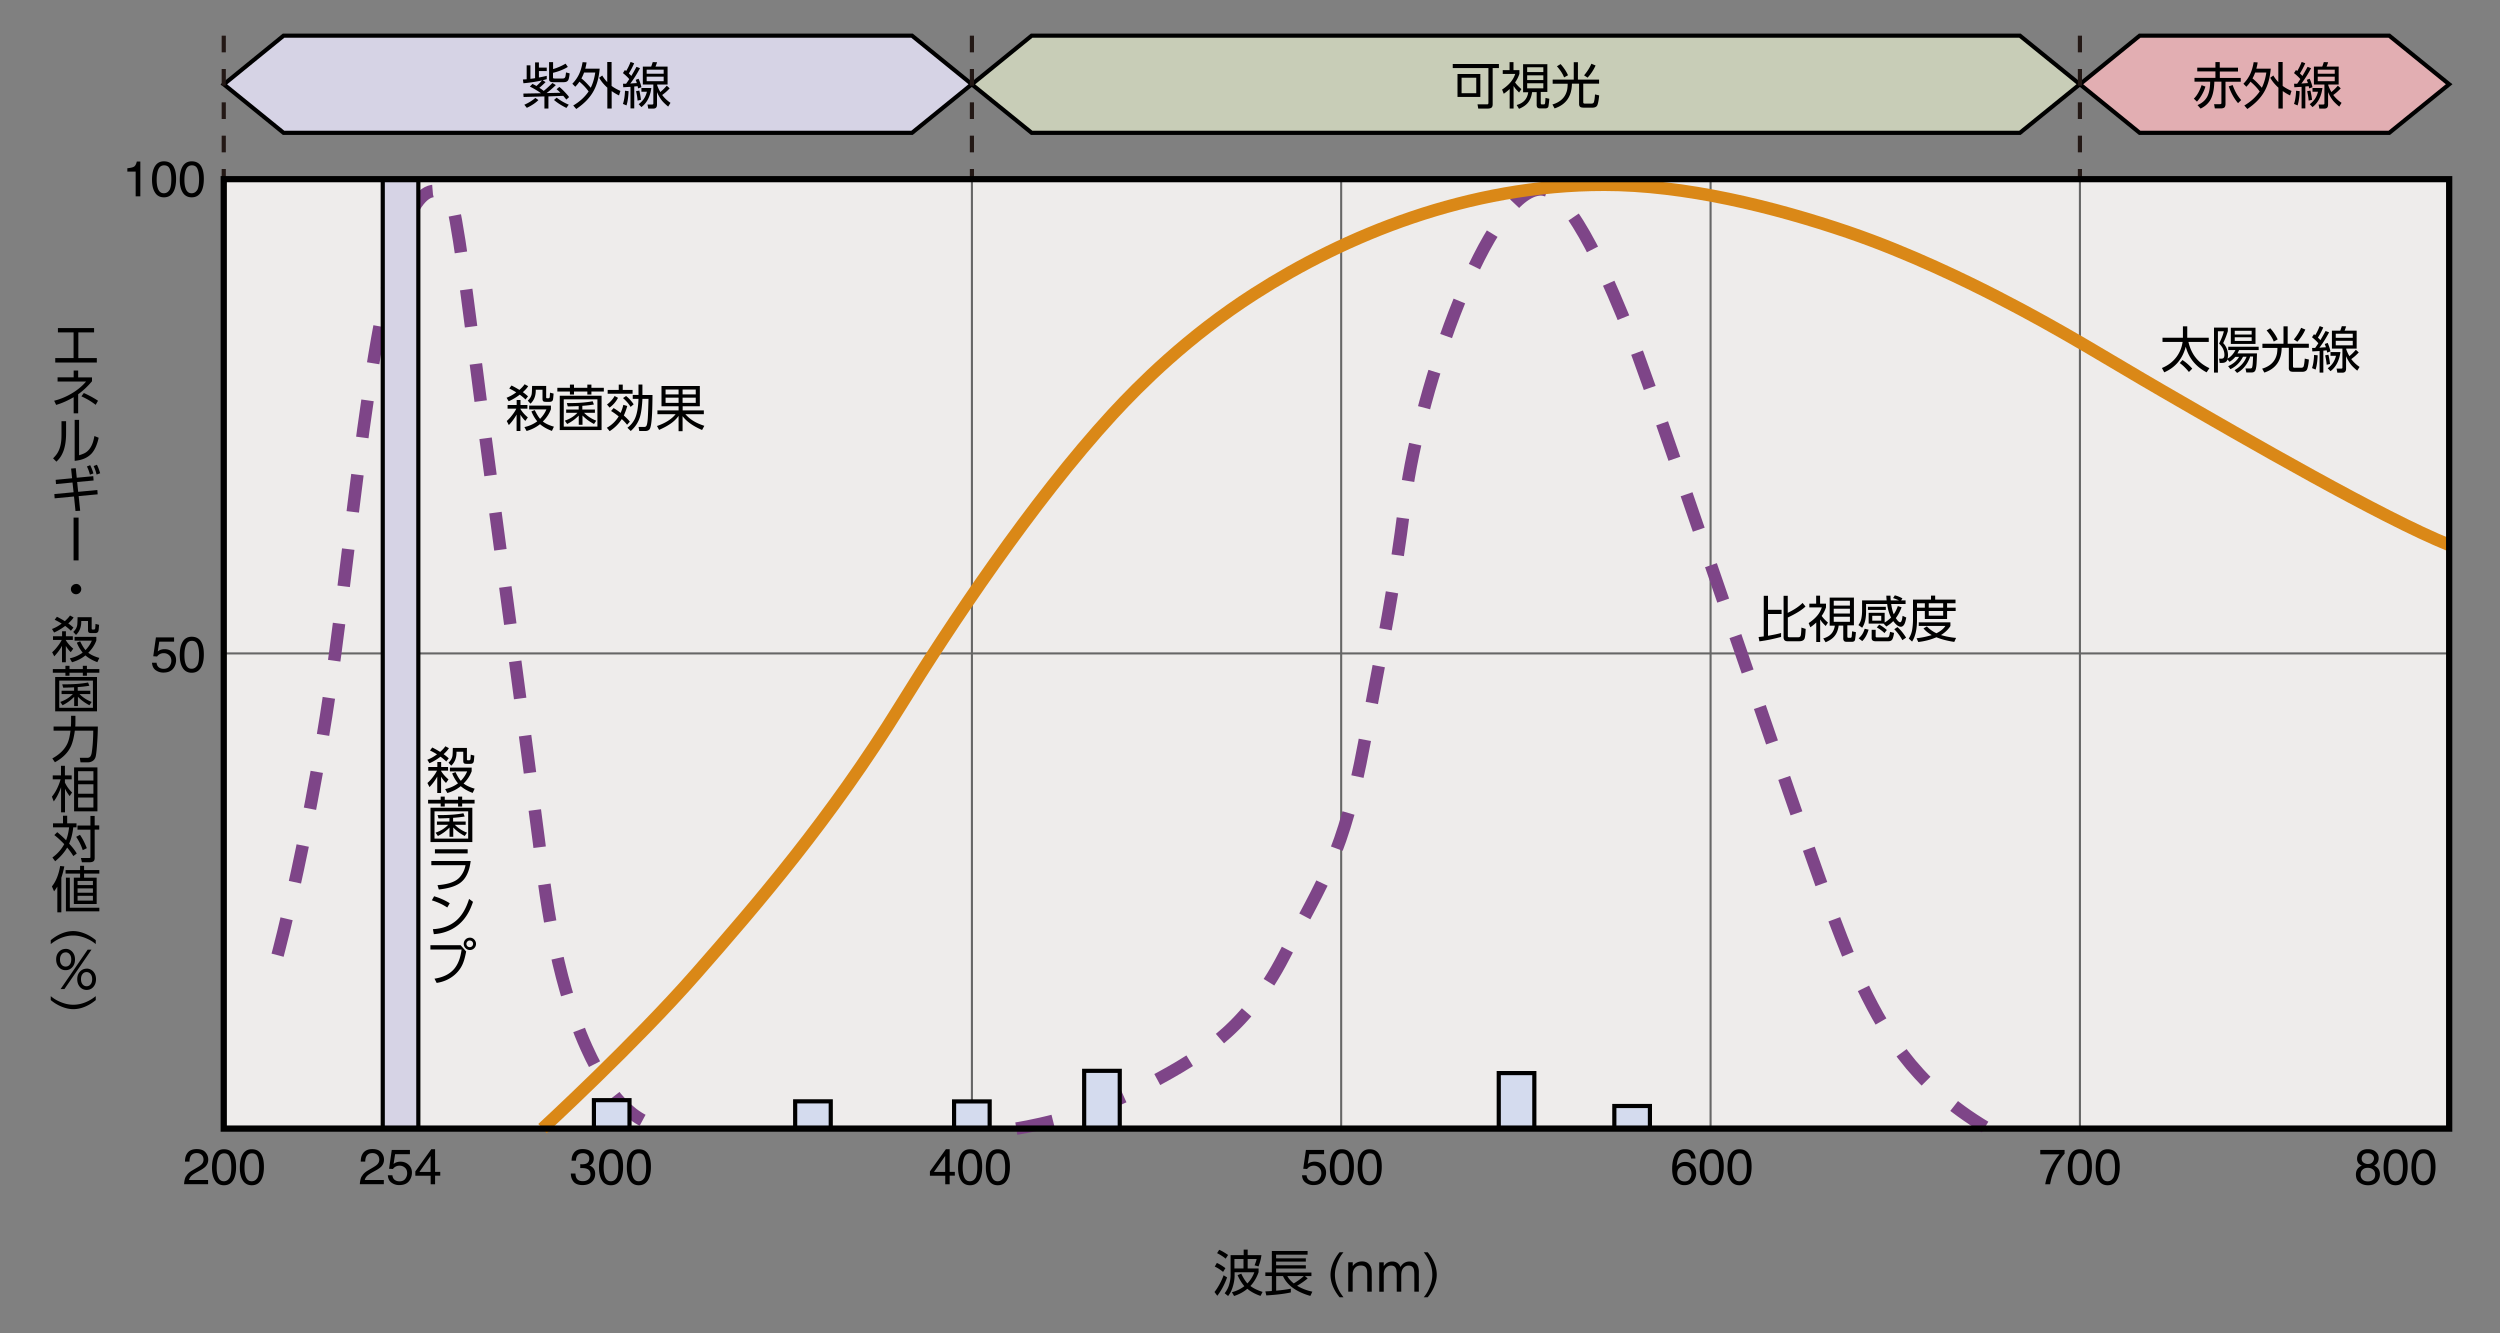 <svg xmlns="http://www.w3.org/2000/svg" id="a" viewBox="0 0 300 160"><rect x="0" y="0" width="300" height="160" fill="#808080" stroke="none"/><defs><style>.b{stroke:#666;stroke-width:.25px}.b,.c,.f{fill:none}.c,.h,.j{stroke-width:.5px}.c{stroke:#231815;stroke-dasharray:2 2}.h,.j{stroke:#000}.h{fill:#d4dbee}.f{stroke-width:1.5px;stroke:#7e4588;stroke-dasharray:4.5 4.5}.j{fill:#d6d3e5}</style></defs><path d="M26.85 21.5H293.9v113.93H26.85z" style="fill:#eeeceb"/><path d="m116.62 10.11-7.18 5.83H34.03l-7.17-5.82 7.17-5.84h75.41l7.18 5.83z" class="j"/><path d="m249.58 10.11-7.19 5.83H123.8l-7.18-5.82 7.18-5.84h118.59l7.19 5.83z" style="fill:#c8cdb7;stroke:#000;stroke-width:.5px"/><path d="m256.76 4.28-7.17 5.83 7.17 5.83h29.95l7.19-5.83-7.19-5.83h-29.95z" style="fill:#e2aeb2;stroke:#000;stroke-width:.5px"/><path d="M26.85 4.28V21.5M116.63 4.28V21.5M249.59 4.28V21.5" class="c"/><path d="M116.63 21.5v110.66M160.94 21.5v113.93M205.27 21.5v113.93M249.59 21.5v113.93M26.86 78.41H293.9" class="b"/><path d="M33.31 114.62s4.12-15.28 6.92-36.25 5.72-55.46 11.91-55.46c.91 0 1.79.21 2.22 1.92.84 3.32 2.44 16.53 3.26 22.84 1.03 7.94 6.04 45.24 7.07 53.47.66 5.24 1.77 15.9 5.68 24.56 3.04 6.73 6.31 9.73 10.8 9.73M121.96 135.43s8.14-1.23 14.81-4.76 12.54-6.65 17.34-16c4.8-9.36 7.07-11.94 9.6-25.5 2.53-13.56 3.4-17.26 4.94-29.29 1.73-13.56 10-37.16 16.28-37.16 3.65 0 8.67 12.34 10.67 17.36s8.67 24.82 13.34 38.25 11.07 32.82 14.01 38.92c2.93 6.1 6.37 12.76 15.57 18.18" class="f"/><path d="M65.1 135.43s11.15-10.27 18.44-18.59c7.29-8.32 16.14-18.58 24.54-32.19 5.78-9.37 15.74-24.41 25.44-34.96 3.21-3.48 8.97-9.28 17.04-14.45 10.86-6.96 25.54-13.07 41.95-13.07 9.63 0 20.36 2.64 29.34 5.71 7.31 2.5 14.28 5.94 17.79 7.74 7.95 4.08 13.29 7.5 19.92 11.33 10.08 5.83 26.37 15.23 34.33 18.44" style="stroke-width:1.5px;stroke:#da8817;fill:none"/><path d="M45.93 135.44V21.5h4.27v113.94" class="j"/><path d="M71.27 135.44v-3.42h4.27v3.42M95.42 135.44v-3.28h4.27v3.28M114.49 135.44v-3.27h4.27v3.27M130.1 135.44v-6.94h4.27v6.94M179.85 135.44v-6.67h4.27v6.67M193.72 135.44v-2.72h4.27v2.72" class="h"/><path d="M26.85 21.5H293.9v113.93H26.85z" style="stroke:#000;stroke-width:.75px;fill:none"/><path d="M65.26 10.9c.3-.24.64-.55 1.03-.94l.41.25c-.38.37-.75.69-1.11.96l1.66-.04c-.16-.17-.32-.31-.46-.42l.33-.28c.18.14.39.34.64.6.23.24.41.45.53.62l-.33.3c-.11-.14-.23-.29-.37-.45l-1.78.07v1.45h-.48v-1.45l-2.5.07-.03-.41 2.1-.04h.01c-.12-.1-.31-.23-.56-.38-.31-.19-.57-.33-.77-.42l.32-.32c.14.07.3.15.47.25.27-.24.5-.46.67-.67a16.705 16.705 0 0 1-2.23.34l-.06-.45c.2-.01.35-.02.45-.03V7.84h.45v1.62c.24-.03.42-.05.56-.08V7.49h.46v.62h.94v.42h-.94v.77c.38-.07.69-.14.94-.2v.4c-.19.05-.36.1-.49.13l.35.22c-.17.18-.42.41-.75.69.2.12.38.25.54.38Zm-2.04 2.04-.3-.37c.52-.23.96-.5 1.32-.82l.37.26c-.35.35-.82.66-1.39.93Zm2.68-5.48h.47v.83c.52-.15 1.02-.37 1.5-.65l.27.39c-.48.3-1.08.54-1.78.71v.54c0 .06 0 .09.03.11s.08.03.17.03h.98c.15 0 .24-.06.29-.18.03-.07.06-.26.09-.55l.44.12c-.05.44-.11.72-.19.83-.1.15-.27.22-.5.22h-1.33c-.3 0-.45-.11-.45-.33V7.47Zm2.35 5.1-.28.39c-.56-.27-1.05-.58-1.49-.95l.32-.28c.47.36.96.64 1.45.84ZM70.63 10.97c-.3-.42-.67-.81-1.1-1.17-.14.21-.31.42-.5.61l-.35-.36c.37-.38.65-.79.84-1.22.17-.38.3-.83.39-1.37l.48.03c-.04.28-.1.53-.16.75h1.73c-.09 1.08-.34 2-.77 2.75-.44.78-1.12 1.47-2.04 2.09l-.36-.42c.78-.46 1.39-1.02 1.84-1.68Zm.26-.44c.26-.53.44-1.14.54-1.83h-1.34c-.08.22-.18.46-.32.71.32.25.69.62 1.12 1.12Zm2.5-.22c.29.22.65.42 1.06.6l-.17.54c-.32-.15-.61-.33-.88-.52v2.09h-.52v-2.5c-.41-.37-.74-.76-.98-1.19l.37-.27c.17.29.37.55.6.79V7.44h.52v2.86ZM75.43 10.94c-.03.71-.11 1.28-.25 1.71l-.43-.18c.13-.35.22-.88.25-1.58l.43.05Zm.33-1.83c.15-.25.36-.61.62-1.09l.42.16c-.33.63-.71 1.25-1.16 1.84h.06l.36-.03.36-.02c-.04-.13-.09-.26-.14-.39l.35-.13c.15.34.27.68.34 1.02l-.4.14c-.02-.1-.04-.19-.06-.27l-.4.04v2.63h-.45v-2.59c-.36.02-.65.04-.87.05l-.03-.42h.37c.15-.21.28-.4.38-.56-.21-.25-.47-.49-.76-.72l.24-.37s.09.07.13.11h.02c.16-.24.34-.6.53-1.08l.43.16a8.2 8.2 0 0 1-.64 1.22c.12.12.22.21.29.3Zm.96 1.76c.11.47.17.84.19 1.11l-.4.09c-.02-.31-.08-.68-.18-1.13l.38-.07Zm1.44-.3c-.14 1.03-.54 1.79-1.19 2.28l-.33-.35c.27-.2.48-.42.64-.66.15-.23.27-.51.35-.83h-.66v-.45h1.19Zm1.07.48a5.616 5.616 0 0 0 .78-.77l.35.32c-.29.32-.59.58-.9.8.29.38.63.7 1 .94l-.28.45c-.28-.23-.51-.45-.69-.65-.25-.3-.47-.66-.65-1.09v1.5c0 .32-.14.48-.43.48h-.62l-.09-.49h.51c.06 0 .11 0 .15-.02.03-.02.04-.06.04-.13v-2.25h-1.26V7.99h1c.06-.15.12-.33.19-.54l.52.02c-.05.15-.11.33-.19.52h1.45v2.15h-1.25v.09c.11.31.24.58.38.82Zm.41-2.69H77.6v.49h2.04v-.49Zm0 .84H77.6v.54h2.04V9.2ZM179.12 8.16v4.34c0 .21-.05.35-.16.43-.09.06-.23.1-.42.1h-1.15l-.09-.51h1.13c.07 0 .11 0 .14-.04.03-.03.04-.09.04-.17V8.17h-4.28v-.49h5.54v.49h-.76Zm-1.48.72v2.75h-2.74V8.88h2.74Zm-.49.45h-1.76v1.85h1.76V9.33ZM181.63 10.29v2.73h-.47v-2.34c-.22.21-.45.4-.71.57l-.2-.5c.44-.29.79-.6 1.06-.93.21-.26.39-.57.52-.95h-1.5v-.45h.82v-.96h.47v.96h.71v.44c-.11.34-.28.69-.52 1.03.21.3.47.56.76.8l-.28.41c-.21-.21-.36-.37-.45-.48-.05-.07-.13-.18-.23-.33Zm4.05-2.63v3.37h-.79v1.3c0 .09.02.15.05.18.02.01.06.02.12.02h.21c.07 0 .12-.05.14-.14.01-.09.03-.31.05-.64l.46.1s-.02.19-.04.42c-.04.3-.06.47-.07.5-.04.16-.17.24-.4.24h-.56c-.17 0-.28-.03-.34-.09-.07-.07-.11-.18-.11-.32v-1.54h-.55c-.07.52-.23.93-.48 1.24-.24.31-.61.56-1.09.76l-.28-.46c.44-.12.78-.33 1.01-.61.19-.23.32-.54.38-.92h-.62V7.7h2.89Zm-.48.41h-1.94v.58h1.94v-.58Zm0 .97h-1.94v.57h1.94v-.57Zm0 .95h-1.94v.61h1.94v-.61ZM186.33 9.55h2.52V7.46h.5v2.09h2.54v.49h-1.9v2.23c0 .11.06.16.18.16h.81c.15 0 .25-.06.29-.18.06-.19.1-.49.13-.92l.5.12c-.06.63-.15 1.04-.24 1.21-.1.17-.29.26-.59.26h-.97c-.23 0-.39-.03-.47-.09-.09-.07-.14-.19-.14-.35v-2.44h-.86c-.02 1.54-.72 2.52-2.08 2.97l-.26-.47c1-.3 1.59-.9 1.77-1.78.04-.21.06-.45.06-.71h-1.8v-.49Zm.49-1.59.45-.27c.16.17.33.39.5.64.17.25.3.49.39.7l-.47.26c-.16-.43-.45-.87-.86-1.34Zm4.15-.31.5.21c-.24.53-.56 1.02-.96 1.46l-.42-.28c.38-.45.67-.91.88-1.4ZM263.64 12.2l-.38-.36c.38-.37.69-.91.93-1.62l.46.17c-.09.3-.21.6-.38.9-.19.36-.41.66-.64.91Zm4.92-4.07v.45h-2.18v.77h2.51v.46h-1.83v2.67c0 .2-.05.34-.14.42-.08.07-.23.11-.44.11h-.7l-.09-.51h.7c.12 0 .18-.04.18-.15V9.8h-.85c-.03 1.03-.21 1.8-.55 2.31-.26.38-.62.69-1.1.92l-.37-.42c.52-.22.9-.54 1.14-.96.24-.42.37-1.03.38-1.85h-1.88v-.46h2.51v-.77h-2.18v-.45h2.18v-.67h.52v.67h2.18Zm0 4.24c-.47-.55-.84-1.22-1.11-2.01l.47-.15c.13.37.27.68.42.95.15.28.36.56.6.85l-.38.37ZM271.16 10.97c-.3-.42-.67-.81-1.1-1.17-.14.21-.31.42-.5.61l-.35-.36c.37-.38.65-.79.84-1.22.17-.38.3-.83.39-1.37l.48.03c-.04.28-.1.53-.16.75h1.73c-.09 1.08-.34 2-.77 2.75-.44.78-1.12 1.47-2.04 2.09l-.36-.42c.78-.46 1.39-1.02 1.84-1.68Zm.26-.44c.26-.53.44-1.14.54-1.83h-1.34c-.08.22-.18.46-.32.71.32.25.69.62 1.12 1.12Zm2.5-.22c.29.22.65.42 1.06.6l-.17.54c-.32-.15-.61-.33-.88-.52v2.09h-.52v-2.5c-.41-.37-.74-.76-.98-1.19l.37-.27c.17.29.37.55.6.79V7.44h.52v2.86ZM275.96 10.94c-.03.71-.11 1.28-.25 1.71l-.43-.18c.13-.35.22-.88.25-1.58l.43.05Zm.33-1.83c.15-.25.36-.61.62-1.09l.42.16c-.33.63-.71 1.25-1.16 1.84h.06l.36-.03.36-.02c-.04-.13-.09-.26-.14-.39l.35-.13c.15.34.27.68.34 1.02l-.4.14c-.02-.1-.04-.19-.06-.27l-.4.04v2.63h-.45v-2.59c-.36.02-.65.04-.87.05l-.03-.42h.37c.15-.21.28-.4.38-.56-.21-.25-.47-.49-.76-.72l.24-.37s.09.07.13.11h.02c.16-.24.34-.6.53-1.08l.43.16a8.2 8.2 0 0 1-.64 1.22c.12.12.22.21.29.3Zm.96 1.76c.11.47.17.84.19 1.11l-.4.09c-.02-.31-.08-.68-.18-1.13l.38-.07Zm1.44-.3c-.14 1.03-.54 1.79-1.19 2.28l-.33-.35c.27-.2.48-.42.64-.66.15-.23.27-.51.35-.83h-.66v-.45h1.19Zm1.07.48a5.616 5.616 0 0 0 .78-.77l.35.32c-.29.32-.59.58-.9.8.29.38.63.7 1 .94l-.28.45c-.28-.23-.51-.45-.69-.65-.25-.3-.47-.66-.65-1.09v1.5c0 .32-.14.48-.43.48h-.62l-.09-.49h.51c.06 0 .11 0 .15-.02.03-.02.04-.06.04-.13v-2.25h-1.26V7.99h1c.06-.15.12-.33.19-.54l.52.02c-.05.15-.11.33-.19.52h1.45v2.15h-1.25v.09c.11.31.24.58.38.82Zm.41-2.69h-2.04v.49h2.04v-.49Zm0 .84h-2.04v.54h2.04V9.2ZM9.4 39.89v3.08h2.22v.53H6.63v-.53h2.2v-3.08H6.95v-.52h4.34v.52h-1.9ZM8.84 45.29v-.83h.54v.83h1.66v.46c-.51.61-1.06 1.13-1.66 1.56v2.29h-.54v-1.94c-.64.38-1.34.7-2.1.93l-.24-.5a7.95 7.95 0 0 0 2.13-.89c.69-.41 1.26-.89 1.7-1.42H6.91v-.5h1.93Zm1.21 1.87c.24.1.54.25.9.44.34.19.61.35.81.49l-.28.49c-.5-.39-1.07-.73-1.71-1.02l.29-.4ZM7.93 50.54v1.47c0 .8-.1 1.48-.29 2.04-.15.42-.35.79-.62 1.09-.07.08-.16.17-.25.26l-.4-.4c.21-.21.37-.4.48-.57.27-.41.44-.93.5-1.56.02-.21.03-.48.03-.82v-1.51h.54Zm1.56-.16v4.25c.3-.09.52-.18.66-.25.42-.22.74-.61.95-1.17.09-.23.16-.53.23-.89l.51.21c-.18.83-.46 1.45-.83 1.87-.47.52-1.15.82-2.05.9v-4.92h.54ZM9.26 57.85l.12 1.17 2.3-.22.04.52-2.28.21.18 1.76-.56.03-.18-1.74-2.32.22-.04-.51 2.31-.22-.13-1.17-1.98.19-.04-.51 1.97-.19-.12-1.16.56-.05.12 1.15 1.98-.19.04.52-1.97.18Zm1.16-1.87.4-.16c.15.29.28.62.39.99l-.42.15c-.09-.36-.21-.69-.36-.98Zm.81-.05.4-.16c.14.27.27.61.39 1.02l-.43.16c-.08-.36-.2-.7-.36-1.03ZM9.43 62.11v5.14h-.6v-5.14h.6ZM9.14 70.07c.18 0 .33.07.45.21.11.12.16.25.16.41 0 .18-.07.33-.21.46a.62.62 0 0 1-.87-.04.597.597 0 0 1-.16-.42c0-.18.07-.33.21-.45.12-.11.26-.16.42-.16ZM7.78 74.54c.28-.25.49-.48.62-.68l.43.23c-.15.24-.37.48-.64.72.2.14.41.31.62.5l-.3.38c-.17-.17-.4-.37-.69-.58-.4.31-.85.58-1.33.79l-.25-.42c.41-.16.8-.38 1.16-.65-.27-.17-.55-.32-.84-.46l.27-.36c.33.16.64.34.94.52Zm.11 2.27c.21.36.51.7.9 1.03l-.3.42c-.22-.21-.42-.46-.59-.75v1.96h-.46V77.5c-.25.46-.57.88-.93 1.26l-.25-.49c.23-.2.46-.45.7-.77.2-.26.35-.5.45-.71H6.36v-.44h1.09v-.6h.46v.6h.83v.44H7.9v.02Zm2.36 1.84c-.45.37-.99.64-1.61.82L8.38 79c.59-.13 1.1-.36 1.54-.69a4.45 4.45 0 0 1-.7-1.19l.4-.16c.21.44.42.79.64 1.05.33-.34.58-.71.76-1.13H8.95v-.46h2.61v.44c-.2.54-.52 1.03-.97 1.47.32.25.76.46 1.33.62l-.24.51c-.59-.22-1.07-.5-1.44-.82Zm.75-4.57v1.33c0 .06.01.1.03.11.02.01.04.02.08.02h.15c.11 0 .16-.06.17-.17.01-.14.02-.31.03-.5l.43.11c-.03.4-.05.65-.08.74-.05.17-.18.25-.39.25h-.48c-.15 0-.25-.03-.3-.08-.06-.06-.08-.17-.08-.33v-1.04h-.81v.09c0 .66-.21 1.18-.63 1.58l-.33-.36c.28-.26.44-.54.48-.85.02-.16.03-.47.04-.92h1.7ZM7.85 79.9h.49v.39h1.6v-.39h.49v.39h1.49v.44h-1.49v.36h-.49v-.36h-1.6v.36h-.49v-.36H6.34v-.44h1.51v-.39Zm-1.23 1.34h5.02v4.12H6.62v-4.12Zm4.53.43H7.11v3.27h4.04v-3.27Zm-1.61 1.62c.42.42.91.73 1.46.94l-.27.4c-.54-.28-1-.62-1.38-1.02v1.12H8.9v-1.11c-.39.4-.85.74-1.39 1.01l-.28-.4c.61-.21 1.11-.52 1.51-.94H7.39v-.4h1.5v-.41c-.65.03-1.08.04-1.31.04l-.11-.4h.3c1.08 0 2.02-.07 2.8-.22l.15.39c-.47.08-.93.13-1.39.16v.44h1.51v.4H9.51ZM8.51 87.18c.01-.2.02-.41.02-.63v-.65h.52v.68c0 .19 0 .39-.02.6h2.71c0 .68-.04 1.48-.11 2.4-.05.63-.1 1.03-.15 1.21a.87.87 0 0 1-.42.56c-.15.08-.31.13-.49.13h-.91l-.08-.54h.87c.19 0 .33-.06.41-.19.07-.11.12-.26.15-.45.11-.71.17-1.58.18-2.62H8.98c-.1.73-.24 1.32-.42 1.76-.34.82-1 1.5-1.97 2.03l-.31-.46c.88-.48 1.48-1.08 1.81-1.79.17-.37.29-.88.37-1.54H6.43v-.5h2.08ZM7.8 93.93c.23.47.52.86.85 1.17l-.29.43c-.2-.25-.39-.55-.56-.89v2.84h-.47v-3.01c-.27.73-.56 1.29-.88 1.7l-.22-.57c.35-.42.64-.94.88-1.58.07-.18.12-.34.16-.5h-.94v-.47h.99V91.9h.47v1.15h.81v.47h-.81v.4Zm3.89-1.84v5.27h-2.8v-5.27h2.8Zm-.48.45H9.37v1.12h1.84v-1.12Zm0 1.57H9.37v1.14h1.84v-1.14Zm0 1.59H9.37v1.2h1.84v-1.2ZM8.3 101.24c.38.41.69.8.91 1.18l-.41.31c-.19-.32-.43-.66-.74-1.02-.35.6-.83 1.14-1.44 1.64l-.33-.45c.61-.44 1.08-.98 1.42-1.6-.41-.43-.8-.79-1.19-1.09l.35-.35c.4.33.75.65 1.06.97.18-.46.3-.98.36-1.55H6.36v-.48h1.2v-.91h.5v.91h1.12v.48h-.39c-.08.75-.25 1.4-.49 1.95Zm1.29-1.07c.32.46.59 1 .83 1.61l-.49.24c-.19-.58-.46-1.11-.79-1.6l.45-.24Zm1.77-2.27v1.15h.55v.5h-.55v3.41c0 .21-.06.35-.19.42-.1.06-.24.09-.42.09h-.92l-.12-.51h.95c.08 0 .14 0 .16-.02.02-.02.03-.05.03-.11v-3.27H9.3v-.5h1.55v-1.15h.51ZM7.36 105.33v4.15h-.48v-3.09c-.1.17-.23.36-.39.57l-.26-.59c.48-.59.81-1.41.99-2.45l.5.05c-.1.49-.22.94-.36 1.36Zm2.25-1.43h.48v.51h1.83v.42h-1.83v.49h1.51v3.16H8.86v-3.16h.75v-.49H7.87v-.42h1.74v-.51Zm2.31 5.04v.42H7.91v-4.04h.47v3.61h3.54Zm-.77-3.23H9.31v.5h1.84v-.5Zm0 .9H9.31v.52h1.84v-.52Zm0 .89H9.31v.57h1.84v-.57ZM11.49 112.82v.47c-.29-.24-.58-.43-.88-.57-.61-.3-1.22-.46-1.82-.46-.7 0-1.4.2-2.08.6-.2.12-.4.26-.62.43v-.47c.27-.22.54-.41.81-.56.65-.36 1.28-.53 1.89-.53.43 0 .89.1 1.37.29.47.19.91.45 1.33.8ZM7.87 113.86c.32 0 .59.12.81.36.21.24.32.54.32.92s-.11.68-.32.92c-.21.24-.48.36-.81.36s-.59-.12-.81-.36c-.21-.24-.32-.55-.32-.93s.11-.67.32-.9c.22-.24.49-.36.81-.36Zm0 .43c-.22 0-.39.09-.52.28-.1.15-.15.34-.15.58s.06.46.18.6c.13.16.29.24.5.24.22 0 .39-.09.52-.28.1-.15.15-.34.15-.58 0-.26-.06-.46-.18-.61a.62.62 0 0 0-.5-.24Zm-.6 4.4 3.25-4.73h.46l-3.25 4.73h-.46Zm3.12-2.46c.32 0 .59.12.81.36.21.24.32.54.32.92s-.11.68-.32.92c-.21.24-.48.36-.8.36s-.59-.12-.81-.36c-.21-.24-.32-.55-.32-.93s.11-.67.32-.9c.22-.24.49-.36.81-.36Zm0 .42c-.22 0-.39.09-.52.28-.1.15-.15.34-.15.58s.06.45.18.6c.13.16.29.24.49.24.22 0 .39-.09.52-.28.1-.14.15-.34.15-.57 0-.26-.06-.46-.18-.61a.607.607 0 0 0-.5-.24ZM11.49 120.01c-.27.22-.54.41-.81.56-.65.36-1.28.53-1.89.53-.43 0-.89-.1-1.37-.29-.47-.19-.91-.45-1.33-.8v-.47c.29.24.58.43.88.57.61.3 1.22.46 1.82.46.71 0 1.4-.2 2.08-.6.2-.12.4-.26.62-.43v.47ZM15.28 20.59v-.4c.38-.04.65-.1.8-.19s.26-.29.34-.62h.42v4.18h-.56v-2.97h-.99ZM20.85 20.04c.19.35.28.82.28 1.42 0 .57-.08 1.04-.25 1.42-.25.54-.65.8-1.21.8-.5 0-.88-.22-1.12-.66-.21-.37-.31-.86-.31-1.47 0-.48.06-.89.18-1.23.23-.64.65-.96 1.25-.96.54 0 .94.22 1.18.67Zm-.53 2.79c.16-.24.24-.69.24-1.35 0-.48-.06-.87-.18-1.18-.12-.31-.35-.46-.68-.46-.31 0-.54.15-.68.44-.14.29-.22.72-.22 1.29 0 .43.05.77.14 1.03.14.4.38.59.72.59.27 0 .49-.12.65-.36ZM24.18 20.04c.19.35.28.82.28 1.42 0 .57-.08 1.04-.25 1.42-.25.54-.65.8-1.21.8-.5 0-.88-.22-1.12-.66-.21-.37-.31-.86-.31-1.47 0-.48.06-.89.18-1.23.23-.64.65-.96 1.25-.96.54 0 .94.22 1.18.67Zm-.53 2.79c.16-.24.24-.69.24-1.35 0-.48-.06-.87-.18-1.18-.12-.31-.35-.46-.68-.46-.31 0-.54.15-.68.44-.14.29-.22.72-.22 1.29 0 .43.05.77.14 1.03.14.4.38.59.72.59.27 0 .49-.12.65-.36ZM18.79 79.55c.04.3.17.51.42.62.12.06.27.09.43.09.31 0 .54-.1.69-.3s.23-.42.23-.66c0-.29-.09-.52-.27-.68s-.39-.24-.64-.24c-.18 0-.34.04-.47.11s-.24.17-.33.29l-.46-.03.32-2.26h2.18V77h-1.78l-.18 1.17c.1-.07.19-.13.28-.17.16-.06.34-.1.54-.1.38 0 .71.12.98.37s.4.56.4.94-.12.75-.37 1.05-.64.45-1.17.45c-.34 0-.64-.1-.91-.29s-.41-.49-.44-.89h.55ZM24.18 77.09c.19.35.28.82.28 1.42 0 .57-.08 1.04-.25 1.42-.25.54-.65.8-1.21.8-.5 0-.88-.22-1.12-.66-.21-.37-.31-.86-.31-1.47 0-.48.06-.89.18-1.23.23-.64.65-.96 1.25-.96.54 0 .94.22 1.18.67Zm-.53 2.8c.16-.24.24-.69.24-1.35 0-.48-.06-.87-.18-1.18-.12-.31-.35-.46-.68-.46-.31 0-.54.15-.68.44-.14.29-.22.72-.22 1.29 0 .43.05.77.14 1.03.14.4.38.59.72.59.27 0 .49-.12.65-.36ZM22.33 141.17c.13-.27.38-.51.76-.73l.56-.33c.25-.15.43-.27.53-.38.16-.16.24-.35.24-.56 0-.25-.07-.44-.22-.58s-.34-.22-.59-.22c-.36 0-.61.14-.75.41-.07.15-.12.35-.12.61h-.54c0-.37.07-.66.2-.89.23-.41.63-.61 1.21-.61.48 0 .83.13 1.05.39s.33.55.33.87c0 .34-.12.62-.35.86-.14.14-.38.31-.74.5l-.4.22c-.19.11-.34.21-.45.3-.2.17-.32.36-.37.57h2.29v.5h-2.88c.02-.36.09-.68.22-.94ZM28.05 138.59c.19.35.28.82.28 1.42 0 .57-.08 1.04-.25 1.42-.25.54-.65.8-1.21.8-.5 0-.88-.22-1.12-.66-.21-.37-.31-.86-.31-1.47 0-.48.06-.89.18-1.23.23-.64.65-.96 1.25-.96.54 0 .94.22 1.18.67Zm-.53 2.8c.16-.24.24-.69.24-1.35 0-.48-.06-.87-.18-1.18-.12-.31-.35-.46-.68-.46-.31 0-.54.15-.68.44-.14.29-.22.72-.22 1.29 0 .43.05.77.14 1.03.14.4.38.59.72.59.27 0 .49-.12.65-.36ZM31.39 138.59c.19.35.28.82.28 1.42 0 .57-.08 1.04-.25 1.42-.25.54-.65.8-1.21.8-.5 0-.88-.22-1.12-.66-.21-.37-.31-.86-.31-1.47 0-.48.06-.89.18-1.23.23-.64.65-.96 1.25-.96.54 0 .94.22 1.18.67Zm-.53 2.8c.16-.24.24-.69.24-1.35 0-.48-.06-.87-.18-1.18-.12-.31-.35-.46-.68-.46-.31 0-.54.15-.68.44-.14.29-.22.72-.22 1.29 0 .43.05.77.14 1.03.14.4.38.59.72.59.27 0 .49-.12.65-.36ZM43.42 141.17c.13-.27.38-.51.76-.73l.56-.33c.25-.15.43-.27.53-.38.16-.16.24-.35.24-.56 0-.25-.07-.44-.22-.58s-.34-.22-.59-.22c-.36 0-.61.14-.75.41-.07.15-.12.35-.12.61h-.54c0-.37.07-.66.2-.89.23-.41.63-.61 1.21-.61.48 0 .83.13 1.05.39s.33.55.33.87c0 .34-.12.62-.35.86-.14.14-.38.31-.74.5l-.4.22c-.19.11-.34.21-.45.3-.2.17-.32.36-.37.57h2.29v.5h-2.88c.02-.36.09-.68.22-.94ZM47.09 141.05c.04.3.17.51.42.62.12.06.27.09.43.09.31 0 .54-.1.69-.3s.23-.42.23-.66c0-.29-.09-.52-.27-.68s-.39-.24-.64-.24c-.18 0-.34.04-.47.11s-.24.17-.33.29l-.46-.03.32-2.26h2.18v.51h-1.78l-.18 1.17c.1-.07.19-.13.28-.17.16-.06.34-.1.54-.1.38 0 .71.12.98.37s.4.56.4.94-.12.75-.37 1.05-.64.45-1.17.45c-.34 0-.64-.1-.91-.29s-.41-.49-.44-.89h.55ZM51.68 142.12v-1.03h-1.84v-.52l1.92-2.67h.45v2.72h.62v.46h-.62v1.03h-.53Zm-.01-1.49v-1.91l-1.34 1.91h1.34ZM68.84 141.82c-.22-.27-.34-.6-.34-1h.55c.02.27.07.47.15.59.14.22.38.33.74.33.28 0 .5-.07.67-.22s.25-.34.25-.57c0-.29-.09-.49-.27-.61s-.42-.17-.74-.17h-.22v-.47c.05 0 .1 0 .14.01s.08 0 .12 0c.2 0 .36-.03.49-.09.22-.11.33-.3.33-.59 0-.21-.07-.37-.22-.48s-.32-.17-.52-.17c-.35 0-.59.12-.73.35-.07.13-.12.31-.13.55h-.52c0-.31.06-.58.19-.8.21-.39.59-.59 1.13-.59.43 0 .76.1.99.29s.35.47.35.83c0 .26-.07.47-.21.63-.09.1-.2.18-.33.23.22.06.39.18.52.35s.19.38.19.63c0 .4-.13.73-.4.98s-.64.38-1.12.38-.86-.14-1.08-.41ZM74.49 138.59c.19.35.28.82.28 1.42 0 .57-.08 1.04-.25 1.42-.25.54-.65.8-1.21.8-.5 0-.88-.22-1.12-.66-.21-.37-.31-.86-.31-1.47 0-.48.06-.89.18-1.23.23-.64.65-.96 1.25-.96.54 0 .94.22 1.18.67Zm-.53 2.8c.16-.24.24-.69.24-1.35 0-.48-.06-.87-.18-1.18-.12-.31-.35-.46-.68-.46-.31 0-.54.15-.68.44-.14.29-.22.72-.22 1.29 0 .43.05.77.14 1.03.14.4.38.59.72.59.27 0 .49-.12.65-.36ZM77.83 138.59c.19.35.28.82.28 1.42 0 .57-.08 1.04-.25 1.42-.25.54-.65.8-1.21.8-.5 0-.88-.22-1.12-.66-.21-.37-.31-.86-.31-1.47 0-.48.06-.89.18-1.23.23-.64.65-.96 1.25-.96.54 0 .94.22 1.18.67Zm-.53 2.8c.16-.24.24-.69.24-1.35 0-.48-.06-.87-.18-1.18-.12-.31-.35-.46-.68-.46-.31 0-.54.15-.68.44-.14.29-.22.72-.22 1.29 0 .43.05.77.14 1.03.14.4.38.59.72.59.27 0 .49-.12.65-.36ZM113.43 142.12v-1.03h-1.84v-.52l1.92-2.67h.45v2.72h.62v.46h-.62v1.03h-.53Zm-.01-1.49v-1.91l-1.34 1.91h1.34ZM117.58 138.59c.19.35.28.82.28 1.42 0 .57-.08 1.04-.25 1.42-.25.54-.65.8-1.21.8-.5 0-.88-.22-1.12-.66-.21-.37-.31-.86-.31-1.47 0-.48.06-.89.18-1.23.23-.64.65-.96 1.25-.96.54 0 .94.22 1.18.67Zm-.54 2.8c.16-.24.24-.69.24-1.35 0-.48-.06-.87-.18-1.18-.12-.31-.35-.46-.68-.46-.31 0-.54.15-.68.44-.14.29-.22.72-.22 1.29 0 .43.05.77.14 1.03.14.4.38.59.72.59.27 0 .49-.12.65-.36ZM120.91 138.59c.19.35.28.82.28 1.42 0 .57-.08 1.04-.25 1.42-.25.54-.65.8-1.21.8-.5 0-.88-.22-1.12-.66-.21-.37-.31-.86-.31-1.47 0-.48.06-.89.18-1.23.23-.64.65-.96 1.25-.96.54 0 .94.22 1.18.67Zm-.53 2.8c.16-.24.24-.69.24-1.35 0-.48-.06-.87-.18-1.18-.12-.31-.35-.46-.68-.46-.31 0-.54.15-.68.44-.14.29-.22.72-.22 1.29 0 .43.05.77.14 1.03.14.4.38.59.72.59.27 0 .49-.12.65-.36ZM156.79 141.05c.04.3.17.51.42.62.12.06.27.09.43.09.31 0 .54-.1.69-.3s.23-.42.23-.66c0-.29-.09-.52-.27-.68s-.39-.24-.64-.24c-.18 0-.34.04-.47.11s-.24.17-.33.29l-.46-.03.32-2.26h2.18v.51h-1.78l-.18 1.17c.1-.07.19-.13.28-.17.16-.06.34-.1.54-.1.38 0 .71.12.98.37s.4.56.4.94-.12.75-.37 1.05-.64.45-1.17.45c-.34 0-.64-.1-.91-.29s-.41-.49-.44-.89h.55ZM162.19 138.59c.19.35.28.82.28 1.42 0 .57-.08 1.04-.25 1.42-.25.54-.65.8-1.21.8-.5 0-.88-.22-1.12-.66-.21-.37-.31-.86-.31-1.47 0-.48.06-.89.18-1.23.23-.64.65-.96 1.25-.96.54 0 .94.22 1.18.67Zm-.53 2.8c.16-.24.24-.69.24-1.35 0-.48-.06-.87-.18-1.18s-.35-.46-.68-.46c-.31 0-.54.15-.68.44s-.22.72-.22 1.29c0 .43.05.77.14 1.03.14.4.38.59.72.59.27 0 .49-.12.65-.36ZM165.53 138.59c.19.35.28.82.28 1.42 0 .57-.08 1.04-.25 1.42-.25.54-.65.8-1.21.8-.5 0-.88-.22-1.12-.66-.21-.37-.31-.86-.31-1.47 0-.48.06-.89.18-1.23.23-.64.65-.96 1.25-.96.54 0 .94.22 1.18.67Zm-.53 2.8c.16-.24.24-.69.24-1.35 0-.48-.06-.87-.18-1.18s-.35-.46-.68-.46c-.31 0-.54.15-.68.44s-.22.72-.22 1.29c0 .43.05.77.14 1.03.14.4.38.59.72.59.27 0 .49-.12.65-.36ZM203.17 138.27c.18.24.28.49.28.75h-.52a.883.883 0 0 0-.15-.39c-.13-.18-.32-.26-.58-.26-.29 0-.53.14-.7.41s-.27.66-.29 1.17c.12-.18.27-.31.46-.4.17-.08.36-.12.56-.12.35 0 .66.11.92.34s.39.56.39 1c0 .38-.12.72-.37 1.01s-.6.44-1.06.44c-.39 0-.73-.15-1.02-.45s-.43-.8-.43-1.5c0-.52.06-.96.19-1.33.24-.7.69-1.04 1.34-1.04.47 0 .79.12.98.37Zm-.4 3.21a1.139 1.139 0 0 0 .03-1.27c-.12-.19-.35-.29-.67-.29-.23 0-.43.08-.6.23s-.26.38-.26.68c0 .27.08.49.23.67s.37.27.65.27.48-.09.62-.28ZM206.57 138.59c.19.35.28.82.28 1.42 0 .57-.08 1.04-.25 1.42-.25.54-.65.8-1.21.8-.5 0-.88-.22-1.12-.66-.21-.37-.31-.86-.31-1.47 0-.48.06-.89.18-1.23.23-.64.65-.96 1.25-.96.54 0 .94.22 1.18.67Zm-.53 2.8c.16-.24.24-.69.24-1.35 0-.48-.06-.87-.18-1.18-.12-.31-.34-.46-.68-.46-.31 0-.54.15-.68.44-.14.29-.22.72-.22 1.29 0 .43.05.77.14 1.03.14.4.38.59.72.59.27 0 .49-.12.65-.36ZM209.91 138.59c.19.35.28.82.28 1.42 0 .57-.08 1.04-.25 1.42-.25.54-.65.8-1.21.8-.5 0-.88-.22-1.12-.66-.21-.37-.31-.86-.31-1.47 0-.48.06-.89.18-1.23.23-.64.65-.96 1.25-.96.54 0 .94.22 1.18.67Zm-.53 2.8c.16-.24.24-.69.24-1.35 0-.48-.06-.87-.18-1.18-.12-.31-.34-.46-.68-.46-.31 0-.54.15-.68.44-.14.29-.22.72-.22 1.29 0 .43.05.77.14 1.03.14.4.38.59.72.59.27 0 .49-.12.65-.36ZM247.75 137.99v.46c-.13.13-.31.36-.54.68s-.42.67-.59 1.05c-.17.37-.3.7-.39 1-.06.19-.13.5-.22.93h-.58c.13-.8.43-1.6.88-2.39.27-.46.55-.87.84-1.2h-2.32v-.53h2.92ZM250.75 138.59c.19.35.28.82.28 1.42 0 .57-.08 1.04-.25 1.42-.25.54-.65.8-1.21.8-.5 0-.88-.22-1.12-.66-.21-.37-.31-.86-.31-1.47 0-.48.06-.89.18-1.23.23-.64.65-.96 1.25-.96.54 0 .94.22 1.18.67Zm-.53 2.8c.16-.24.24-.69.24-1.35 0-.48-.06-.87-.18-1.18s-.35-.46-.68-.46c-.31 0-.54.15-.68.44s-.22.72-.22 1.29c0 .43.05.77.14 1.03.14.4.38.59.72.59.27 0 .49-.12.65-.36ZM254.09 138.59c.19.35.28.82.28 1.42 0 .57-.08 1.04-.25 1.42-.25.54-.65.8-1.21.8-.5 0-.88-.22-1.12-.66-.21-.37-.31-.86-.31-1.47 0-.48.06-.89.18-1.23.23-.64.65-.96 1.25-.96.54 0 .94.22 1.18.67Zm-.53 2.8c.16-.24.24-.69.24-1.35 0-.48-.06-.87-.18-1.18s-.35-.46-.68-.46c-.31 0-.54.15-.68.44s-.22.72-.22 1.29c0 .43.05.77.14 1.03.14.4.38.59.72.59.27 0 .49-.12.65-.36ZM283.08 139.66a.854.854 0 0 1-.23-.61c0-.31.11-.58.34-.81s.55-.34.96-.34.72.11.95.32c.23.21.34.46.34.74 0 .26-.07.47-.2.64-.07.09-.19.18-.34.27.17.08.31.17.41.28.19.2.28.45.28.76 0 .37-.12.68-.37.94s-.6.38-1.05.38c-.41 0-.75-.11-1.04-.33s-.42-.54-.42-.97c0-.25.06-.46.18-.64s.3-.32.54-.42a1 1 0 0 1-.34-.22Zm1.7 1.9c.16-.13.24-.33.24-.59s-.08-.48-.25-.62-.38-.21-.64-.21-.46.07-.62.22-.24.34-.24.6c0 .22.07.41.22.57s.37.24.67.24c.24 0 .45-.07.61-.2Zm-.1-2.08c.13-.13.2-.29.2-.46 0-.16-.06-.3-.19-.43-.12-.13-.32-.2-.57-.2s-.44.07-.55.2c-.11.13-.17.28-.17.46 0 .2.07.35.22.46.15.11.32.17.52.17.23 0 .41-.06.54-.2ZM288.64 138.59c.19.35.28.82.28 1.42 0 .57-.08 1.04-.25 1.42-.25.54-.65.8-1.21.8-.5 0-.88-.22-1.12-.66-.21-.37-.31-.86-.31-1.47 0-.48.06-.89.18-1.23.23-.64.65-.96 1.25-.96.54 0 .94.22 1.18.67Zm-.53 2.8c.16-.24.24-.69.24-1.35 0-.48-.06-.87-.18-1.18s-.35-.46-.68-.46c-.31 0-.54.15-.68.44s-.22.72-.22 1.29c0 .43.05.77.14 1.03.14.4.38.59.72.59.27 0 .49-.12.65-.36ZM291.98 138.59c.19.35.28.82.28 1.42 0 .57-.08 1.04-.25 1.42-.25.54-.65.8-1.21.8-.5 0-.88-.22-1.12-.66-.21-.37-.31-.86-.31-1.47 0-.48.06-.89.18-1.23.23-.64.65-.96 1.25-.96.54 0 .94.22 1.18.67Zm-.53 2.8c.16-.24.24-.69.24-1.35 0-.48-.06-.87-.18-1.18s-.35-.46-.68-.46c-.31 0-.54.15-.68.44s-.22.72-.22 1.29c0 .43.05.77.14 1.03.14.4.38.59.72.59.27 0 .49-.12.65-.36ZM62.33 46.79c.28-.25.49-.48.62-.68l.43.23c-.15.24-.37.48-.64.72.2.14.41.31.62.5l-.3.38c-.17-.17-.4-.37-.69-.58-.4.31-.85.58-1.33.79l-.25-.42c.41-.16.8-.38 1.16-.65-.27-.17-.55-.32-.84-.46l.27-.36c.33.16.64.34.94.52Zm.11 2.27c.21.36.51.7.9 1.03l-.3.42c-.22-.21-.42-.46-.59-.75v1.96h-.46v-1.97c-.25.46-.57.88-.93 1.26l-.25-.49c.23-.2.46-.45.7-.77.2-.26.35-.5.45-.71h-1.05v-.44H62V48h.46v.6h.83v.44h-.84v.02Zm2.36 1.84c-.45.37-.99.64-1.61.82l-.26-.47c.59-.13 1.1-.36 1.54-.69a4.45 4.45 0 0 1-.7-1.19l.4-.16c.21.44.42.79.64 1.05.33-.34.58-.71.76-1.13H63.5v-.46h2.61v.44c-.2.54-.52 1.03-.97 1.47.32.25.76.46 1.33.62l-.24.51c-.59-.22-1.07-.5-1.44-.82Zm.74-4.57v1.33c0 .06.01.1.03.11.02.01.04.02.08.02h.15c.11 0 .16-.06.17-.17.01-.14.02-.31.03-.5l.43.11c-.03.4-.05.65-.08.74-.05.17-.18.25-.39.25h-.48c-.15 0-.25-.03-.3-.08-.06-.06-.08-.17-.08-.33v-1.04h-.81v.09c0 .66-.21 1.18-.63 1.58l-.33-.36c.28-.26.44-.54.48-.85.02-.16.03-.47.04-.92h1.7ZM68.39 46.15h.49v.39h1.6v-.39h.49v.39h1.49v.44h-1.49v.36h-.49v-.36h-1.6v.36h-.49v-.36h-1.51v-.44h1.51v-.39Zm-1.22 1.34h5.02v4.12h-5.02v-4.12Zm4.52.43h-4.04v3.27h4.04v-3.27Zm-1.6 1.62c.42.42.91.73 1.46.94l-.27.4c-.54-.28-1-.62-1.38-1.02v1.12h-.45v-1.11c-.39.4-.85.74-1.39 1.01l-.28-.4c.61-.21 1.11-.52 1.51-.94h-1.35v-.4h1.5v-.41c-.65.03-1.08.04-1.31.04l-.11-.4h.3c1.08 0 2.02-.07 2.8-.22l.15.39c-.47.08-.93.13-1.39.16v.44h1.51v.4h-1.33ZM74.48 49.54c.13-.29.24-.61.32-.96l.47.14c-.1.38-.24.76-.41 1.14.32.29.56.53.72.74l-.33.37c-.19-.24-.4-.47-.64-.68-.36.58-.85 1.06-1.45 1.45l-.34-.41c.6-.33 1.07-.79 1.42-1.36a7.96 7.96 0 0 0-.91-.65l.3-.35c.28.16.55.35.83.57Zm-.32-1.8c-.24.46-.57.85-1.01 1.17l-.31-.37c.17-.12.34-.27.52-.47.17-.19.3-.38.39-.55l.41.22Zm.09-1.59h.48v.64h1.18v.46h-2.99v-.46h1.33v-.64Zm.88 1.37c.15.12.32.27.49.46.2.22.33.4.42.54l-.37.31c-.19-.34-.49-.69-.91-1.06l.37-.25Zm1.96-.12h1.21c-.01 1.3-.04 2.19-.08 2.69-.05.72-.13 1.18-.24 1.37-.1.17-.28.26-.55.26h-.72l-.08-.49h.68c.1 0 .17-.02.23-.09.08-.09.14-.35.18-.76.03-.29.06-1.09.1-2.41v-.11h-.73v.03c-.04.75-.11 1.39-.23 1.9-.17.74-.56 1.39-1.17 1.93l-.4-.39c.36-.27.64-.6.85-.99.28-.54.44-1.36.48-2.48h-.69v-.47h.69v-1.25h.47v1.25ZM82.24 49.7c.29.32.61.6.98.82.35.22.79.41 1.3.58l-.27.5c-1.07-.46-1.85-1.01-2.34-1.66v1.8h-.48v-1.83c-.26.35-.55.64-.89.88-.4.29-.89.55-1.45.8l-.25-.47c1-.34 1.75-.82 2.24-1.42h-2.19v-.45h2.54v-.5h-2.05v-2.43h4.6v2.43h-2.06v.5h2.54v.45h-2.21Zm-.81-2.96h-1.56v.59h1.56v-.59Zm0 .98h-1.56v.62h1.56v-.62Zm2.06-.98h-1.58v.59h1.58v-.59Zm0 .98h-1.58v.62h1.58v-.62ZM212.17 76.29c.66-.11 1.18-.22 1.56-.33v.47c-.93.25-1.79.43-2.6.53l-.1-.52c.18-.01.39-.04.62-.07V71.5h.51v1.68h1.63v.5h-1.63v2.61Zm1.85-4.79h.51v2.04c.79-.38 1.38-.78 1.78-1.19l.35.43c-.42.41-1.12.85-2.12 1.32v2.19c0 .08.01.13.04.15.03.02.08.03.17.03h1.06c.16 0 .25-.08.29-.25.03-.15.05-.45.07-.91l.51.16c-.02.6-.07.99-.13 1.15-.09.22-.3.33-.64.33h-1.42c-.3 0-.46-.16-.46-.49V71.5ZM218.42 74.31v2.73h-.47V74.7c-.22.21-.45.4-.71.57l-.2-.5c.44-.29.79-.6 1.06-.93.21-.26.39-.57.52-.95h-1.5v-.45h.82v-.96h.47v.96h.71v.44c-.11.34-.28.69-.52 1.03.21.3.47.56.76.8l-.28.41c-.21-.21-.36-.37-.45-.48-.05-.07-.13-.18-.23-.33Zm4.05-2.64v3.37h-.79v1.3c0 .09.02.15.05.18.02.01.06.02.12.02h.21c.07 0 .12-.05.14-.14.01-.09.03-.31.05-.64l.46.1s-.02.19-.04.42c-.04.3-.06.47-.07.5-.04.16-.17.24-.4.24h-.56c-.17 0-.28-.03-.34-.09-.07-.07-.11-.18-.11-.32v-1.54h-.55c-.07.52-.23.93-.48 1.24-.24.31-.61.56-1.09.76l-.28-.46c.44-.12.78-.33 1.01-.61.19-.23.32-.54.38-.92h-.62v-3.37h2.89Zm-.48.42h-1.94v.58h1.94v-.58Zm0 .96h-1.94v.57h1.94v-.57Zm0 .96h-1.94v.61h1.94v-.61ZM227.88 72.05c-.2-.1-.43-.19-.71-.28l.21-.33c.29.07.59.19.91.36l-.16.25h.54v.43h-1.73c.08.52.18.93.31 1.23.2-.28.36-.61.49-.98l.45.14c-.17.48-.4.91-.69 1.3.21.33.39.5.51.5.09 0 .16-.09.21-.26.04-.13.06-.3.09-.51l.44.2c-.06.35-.13.61-.21.77-.11.22-.26.34-.44.34-.28 0-.58-.23-.91-.68-.22.23-.5.45-.83.65l-.33-.35h-1.79v-1.29h1.92v1.16c.29-.17.54-.37.77-.6-.23-.44-.39-.98-.47-1.62h-2.53v.94c0 .81-.16 1.45-.47 1.91l-.45-.32c.17-.23.29-.49.35-.78.06-.29.09-.61.09-.97v-1.21h2.95c-.02-.16-.03-.35-.04-.57h.5c0 .15.01.34.03.57h.98Zm-4.11 3.4.46.11c-.17.58-.42 1.04-.76 1.37l-.43-.33c.19-.17.34-.34.45-.52.1-.16.19-.37.27-.62Zm.38-2.63h2.15v.37h-2.15v-.37Zm.44 2.76h.49v.79c0 .08.05.12.15.12h1.23c.1 0 .18-.04.22-.13.04-.07.08-.25.13-.54l.48.13c-.06.37-.13.63-.21.77-.09.15-.24.23-.47.23h-1.56c-.3 0-.45-.13-.45-.38v-.99Zm1.16-1.68h-1.08v.58h1.08v-.58Zm-.54 1.4.29-.34c.28.13.58.35.92.64l-.29.37c-.1-.11-.24-.23-.42-.36-.18-.14-.35-.24-.5-.32Zm2.1.21.38-.26c.4.35.74.78 1.04 1.27l-.45.3c-.23-.44-.55-.88-.97-1.32ZM229.55 71.95h2.17v-.48h.5v.48h2.44v.44h-1.01v.53h1.03v.4h-1.03v.96h-2.67v-.96h-.94v1.05c0 1.15-.2 2.02-.59 2.62l-.4-.37c.2-.3.33-.63.4-.99.07-.4.11-.83.11-1.29v-2.4Zm3.35 4.25c.55.17 1.16.29 1.83.35l-.22.48c-.83-.13-1.55-.31-2.14-.56-.67.29-1.39.48-2.18.57l-.2-.45c.62-.07 1.23-.2 1.82-.38-.42-.24-.75-.5-.99-.8l.4-.24c.34.34.72.62 1.15.82.48-.23.84-.52 1.08-.88h-3.2v-.43h3.8v.44c-.27.43-.65.79-1.14 1.09Zm-1.92-3.81h-.94v.53h.94v-.53Zm2.2 0h-1.73v.53h1.73v-.53Zm0 .93h-1.73v.56h1.73v-.56ZM261.95 40.53v-1.37h.52v1.37h2.58v.5h-2.44c.18.74.46 1.37.86 1.87.41.53.97.96 1.66 1.28l-.34.5c-1.3-.69-2.14-1.71-2.5-3.08-.38 1.46-1.24 2.49-2.58 3.08l-.28-.52c.73-.3 1.31-.74 1.75-1.33.39-.53.64-1.13.73-1.8h-2.41v-.5h2.46Zm-.05 2.68c.18.11.39.27.63.48.23.21.41.39.54.55l-.4.4c-.38-.47-.74-.82-1.1-1.07l.33-.37ZM270.01 42.81c-.07.24-.19.49-.34.75-.32.53-.73.93-1.22 1.19l-.3-.33c.37-.22.66-.46.88-.7.23-.26.42-.55.55-.89v-.02h-.42c-.34.68-.85 1.18-1.51 1.49l-.27-.36c.61-.27 1.04-.65 1.31-1.12h-.45c-.2.24-.43.44-.7.6l-.24-.29c-.04.12-.09.2-.16.26-.12.11-.29.16-.53.16h-.25l-.07-.51h.27c.11 0 .18-.02.24-.06.08-.06.13-.19.13-.38 0-.51-.21-.97-.64-1.37.29-.58.49-1.08.57-1.48h-.71v4.96h-.47v-5.4h1.66v.42c-.12.42-.3.9-.56 1.44.11.11.19.22.26.33.21.35.32.73.32 1.14 0 .14-.02.28-.06.4.19-.1.37-.24.55-.44.16-.18.29-.37.4-.59h-.86v-.4h3.65v.4h-2.35c-.06.14-.13.28-.2.4h2.35c-.02.68-.04 1.13-.06 1.34-.03.36-.09.61-.16.74-.06.1-.15.16-.26.19-.05.01-.15.02-.27.02h-.53l-.1-.48h.48c.15 0 .24-.02.28-.07.06-.08.1-.32.12-.73.02-.38.03-.59.03-.64h-.38Zm.65-3.48v1.94h-2.96v-1.94h2.96Zm-.46.37h-2.03v.44h2.03v-.44Zm0 .77h-2.03v.44h2.03v-.44ZM271.5 41.25h2.52v-2.09h.5v2.09h2.54v.49h-1.9v2.23c0 .11.06.16.18.16h.81c.15 0 .25-.06.29-.18.06-.19.1-.49.13-.92l.5.12c-.06.63-.15 1.04-.24 1.21-.1.17-.29.26-.59.26h-.97c-.23 0-.39-.03-.47-.09-.09-.07-.14-.19-.14-.35v-2.44h-.86c-.02 1.54-.72 2.52-2.08 2.97l-.26-.47c1-.3 1.59-.9 1.77-1.78.04-.21.06-.45.06-.71h-1.8v-.49Zm.48-1.59.45-.27c.16.17.33.39.5.64.17.25.3.49.39.7l-.47.26c-.16-.43-.45-.87-.86-1.34Zm4.16-.32.5.21c-.24.53-.56 1.02-.96 1.46l-.42-.28c.38-.45.67-.91.88-1.4ZM278.12 42.64c-.03.71-.11 1.28-.25 1.71l-.43-.18c.13-.35.22-.88.25-1.58l.43.05Zm.33-1.83c.15-.25.36-.61.62-1.09l.42.16c-.33.63-.71 1.25-1.16 1.84h.06l.36-.03.36-.02c-.04-.13-.09-.26-.14-.39l.35-.13c.15.34.27.68.34 1.02l-.4.14c-.02-.1-.04-.19-.06-.27l-.4.04v2.63h-.45v-2.59c-.36.02-.65.04-.87.05l-.03-.42h.37c.15-.21.28-.4.38-.56-.21-.25-.47-.49-.76-.72l.24-.37s.09.07.13.11h.02c.16-.24.34-.6.53-1.08l.43.16a8.2 8.2 0 0 1-.64 1.22c.12.12.22.21.29.3Zm.96 1.76c.11.47.17.84.19 1.11l-.4.09c-.02-.31-.08-.68-.18-1.13l.38-.07Zm1.44-.31c-.14 1.03-.54 1.79-1.19 2.28l-.33-.35c.27-.2.48-.42.64-.66.15-.23.27-.51.35-.83h-.66v-.45h1.19Zm1.07.48a5.616 5.616 0 0 0 .78-.77l.35.32c-.29.32-.59.58-.9.8.29.38.63.7 1 .94l-.28.45c-.28-.23-.51-.45-.69-.65-.25-.3-.47-.66-.65-1.09v1.5c0 .32-.14.48-.43.48h-.62l-.09-.49h.51c.06 0 .11 0 .15-.02.03-.02.04-.06.04-.13v-2.25h-1.26v-2.15h1c.06-.15.12-.33.19-.54l.52.02c-.05.15-.11.33-.19.52h1.45v2.15h-1.25v.09c.11.31.24.58.38.82Zm.41-2.69h-2.04v.49h2.04v-.49Zm0 .85h-2.04v.54h2.04v-.54ZM52.82 90.23c.28-.25.49-.48.62-.68l.43.23c-.15.24-.37.48-.64.72.2.14.41.31.62.5l-.3.38c-.17-.17-.4-.37-.69-.58-.4.31-.85.58-1.33.79l-.25-.42c.41-.16.8-.38 1.16-.65-.27-.17-.55-.32-.84-.46l.27-.36c.33.16.64.34.94.52Zm.1 2.27c.21.36.51.7.9 1.03l-.3.42c-.22-.21-.42-.46-.59-.75v1.96h-.46v-1.97c-.25.46-.57.88-.93 1.26l-.25-.49c.23-.2.46-.45.7-.77.2-.26.35-.5.45-.71h-1.05v-.44h1.09v-.6h.46v.6h.83v.44h-.84v.02Zm2.37 1.84c-.45.37-.99.64-1.61.82l-.26-.47c.59-.13 1.1-.36 1.54-.69a4.45 4.45 0 0 1-.7-1.19l.4-.16c.21.44.42.79.64 1.05.33-.34.58-.71.76-1.13h-2.07v-.46h2.61v.44c-.2.54-.52 1.03-.97 1.47.32.25.76.46 1.33.62l-.24.51c-.59-.22-1.07-.5-1.44-.82Zm.74-4.57v1.33c0 .06.01.1.03.11.02.01.04.02.08.02h.15c.11 0 .16-.06.17-.17.01-.14.02-.31.03-.5l.43.11c-.03.4-.05.65-.08.74-.05.17-.18.25-.39.25h-.48c-.15 0-.25-.03-.3-.08-.06-.06-.08-.17-.08-.33v-1.04h-.81v.09c0 .66-.21 1.18-.63 1.58l-.33-.36c.28-.26.44-.54.48-.85.02-.16.03-.47.04-.92h1.7ZM52.88 95.59h.49v.39h1.6v-.39h.49v.39h1.49v.44h-1.49v.36h-.49v-.36h-1.6v.36h-.49v-.36h-1.51v-.44h1.51v-.39Zm-1.22 1.34h5.02v4.12h-5.02v-4.12Zm4.52.43h-4.04v3.27h4.04v-3.27Zm-1.6 1.62c.42.42.91.73 1.46.94l-.27.4c-.54-.28-1-.62-1.38-1.02v1.12h-.45v-1.11c-.39.4-.85.74-1.39 1.01l-.28-.4c.61-.21 1.11-.52 1.51-.94h-1.35v-.4h1.5v-.41c-.65.03-1.08.04-1.31.04l-.11-.4h.3c1.08 0 2.02-.07 2.8-.22l.15.39c-.47.08-.93.13-1.39.16v.44h1.51v.4h-1.33ZM51.76 103.32h4.72c-.15 1.26-.58 2.15-1.29 2.65-.55.39-1.4.65-2.53.77l-.16-.52c1.03-.08 1.8-.29 2.31-.64.29-.2.54-.49.75-.88.14-.26.24-.55.3-.88h-4.1v-.5Zm.43-1.41h3.93v.5h-3.93v-.5ZM52.09 107.55c.7.21 1.33.49 1.88.84l-.3.51c-.52-.35-1.13-.64-1.85-.86l.27-.48Zm-.03 4.55-.11-.6c1.12-.06 2.04-.39 2.76-1 .69-.58 1.22-1.46 1.58-2.63l.47.35c-.18.52-.36.95-.56 1.3-.65 1.17-1.6 1.95-2.84 2.34-.41.13-.85.21-1.31.24ZM51.66 113.42h3.61l.67.76c-.1.51-.2.93-.32 1.25-.21.6-.56 1.11-1.05 1.54-.6.52-1.32.85-2.17.98l-.26-.51c1.07-.16 1.87-.57 2.4-1.22.45-.56.73-1.32.85-2.28h-3.74v-.52Zm4.73-.9c.21 0 .39.08.54.25.12.14.19.3.19.49 0 .22-.08.4-.24.55-.14.13-.3.19-.49.19-.22 0-.4-.08-.55-.25a.71.71 0 0 1-.19-.5c0-.21.08-.39.24-.54.14-.13.31-.19.51-.19Zm-.02.34a.36.36 0 0 0-.29.13c-.07.08-.11.17-.11.27a.394.394 0 0 0 .4.4.394.394 0 0 0 .4-.4.38.38 0 0 0-.13-.3.402.402 0 0 0-.28-.1ZM146.08 155.5l-.34-.46c.21-.26.41-.58.62-.96.21-.39.37-.74.47-1.05l.42.26c-.31.87-.71 1.6-1.18 2.21Zm-.06-3.95c.28.12.62.32 1.03.63l-.28.45c-.34-.28-.67-.49-1-.64l.25-.43Zm.29-1.57c.15.06.33.15.54.28.22.13.39.24.52.34l-.29.44c-.3-.25-.65-.47-1.03-.66l.25-.4Zm3.35 4.69c-.44.37-.96.65-1.57.85l-.26-.45c.57-.16 1.07-.4 1.49-.73-.32-.38-.59-.82-.81-1.32l.44-.18c.24.5.48.89.74 1.17.37-.4.65-.84.83-1.34h-2.37v.4c0 .44-.08.92-.25 1.44-.12.37-.29.71-.53 1.01l-.41-.33c.21-.27.37-.55.48-.86.15-.44.23-.88.23-1.34v-2.37h1.57v-.67h.48v.67h1.65c-.06.48-.18.93-.35 1.35l-.47-.13c.12-.31.21-.57.25-.76h-1.08v1.14h1.31v.44c-.22.64-.55 1.2-.98 1.66.35.27.83.51 1.46.71l-.25.48c-.63-.22-1.16-.5-1.57-.85Zm-.44-3.59h-1.09v1.14h1.09v-1.14ZM156.59 153.13l.33.28c-.36.3-.78.6-1.27.88.55.33 1.16.57 1.83.71l-.24.51c-1.7-.49-2.79-1.29-3.28-2.38h-.82v1.75c.68-.06 1.27-.14 1.76-.24v.45c-.76.17-1.74.29-2.94.36l-.12-.48c.33-.02.59-.03.78-.05v-1.8h-.78v-.43h.78v-2.57h4.29v.44h-3.78v.44h3.57v.39h-3.57v.44h3.57v.39h-3.57v.48h4.24v.43h-.79Zm-.14 0h-1.97c.15.28.4.58.77.88.54-.33.94-.62 1.2-.88ZM160.75 150.27h.47c-.24.29-.43.58-.57.88-.3.61-.46 1.22-.46 1.82 0 .7.2 1.4.6 2.08.12.2.26.4.43.62h-.47a5.62 5.62 0 0 1-.56-.81c-.36-.65-.53-1.28-.53-1.89 0-.43.1-.89.29-1.37.19-.47.45-.91.8-1.33ZM162.33 155h-.54v-3.53h.54v.47c.08-.12.17-.22.28-.3.24-.18.51-.27.83-.27s.56.08.76.25c.22.19.35.45.39.79.01.15.02.35.02.6V155h-.54v-1.99c0-.29-.01-.49-.04-.61-.07-.36-.32-.54-.73-.54-.37 0-.64.15-.83.46-.1.17-.15.4-.15.69V155ZM168.15 155h-.54v-2.04c0-.32-.03-.55-.08-.69-.1-.27-.29-.4-.59-.4-.26 0-.47.1-.64.29-.17.19-.25.45-.25.78v2.07h-.54v-3.53h.54v.47c.25-.38.59-.57 1.01-.57.48 0 .82.22 1 .66.25-.44.62-.66 1.11-.66.35 0 .63.12.83.35.15.18.24.44.26.79V155h-.54v-2.04c0-.35-.03-.58-.08-.71-.11-.26-.31-.38-.6-.38a.8.8 0 0 0-.6.25c-.2.2-.29.5-.29.92V155ZM171.32 150.27c.22.27.41.54.56.81.36.65.53 1.28.53 1.89 0 .43-.1.89-.29 1.37-.19.47-.45.91-.8 1.33h-.47c.24-.29.43-.58.57-.88.3-.61.46-1.22.46-1.82 0-.71-.2-1.4-.6-2.08-.12-.2-.26-.4-.43-.62h.47Z"/></svg>